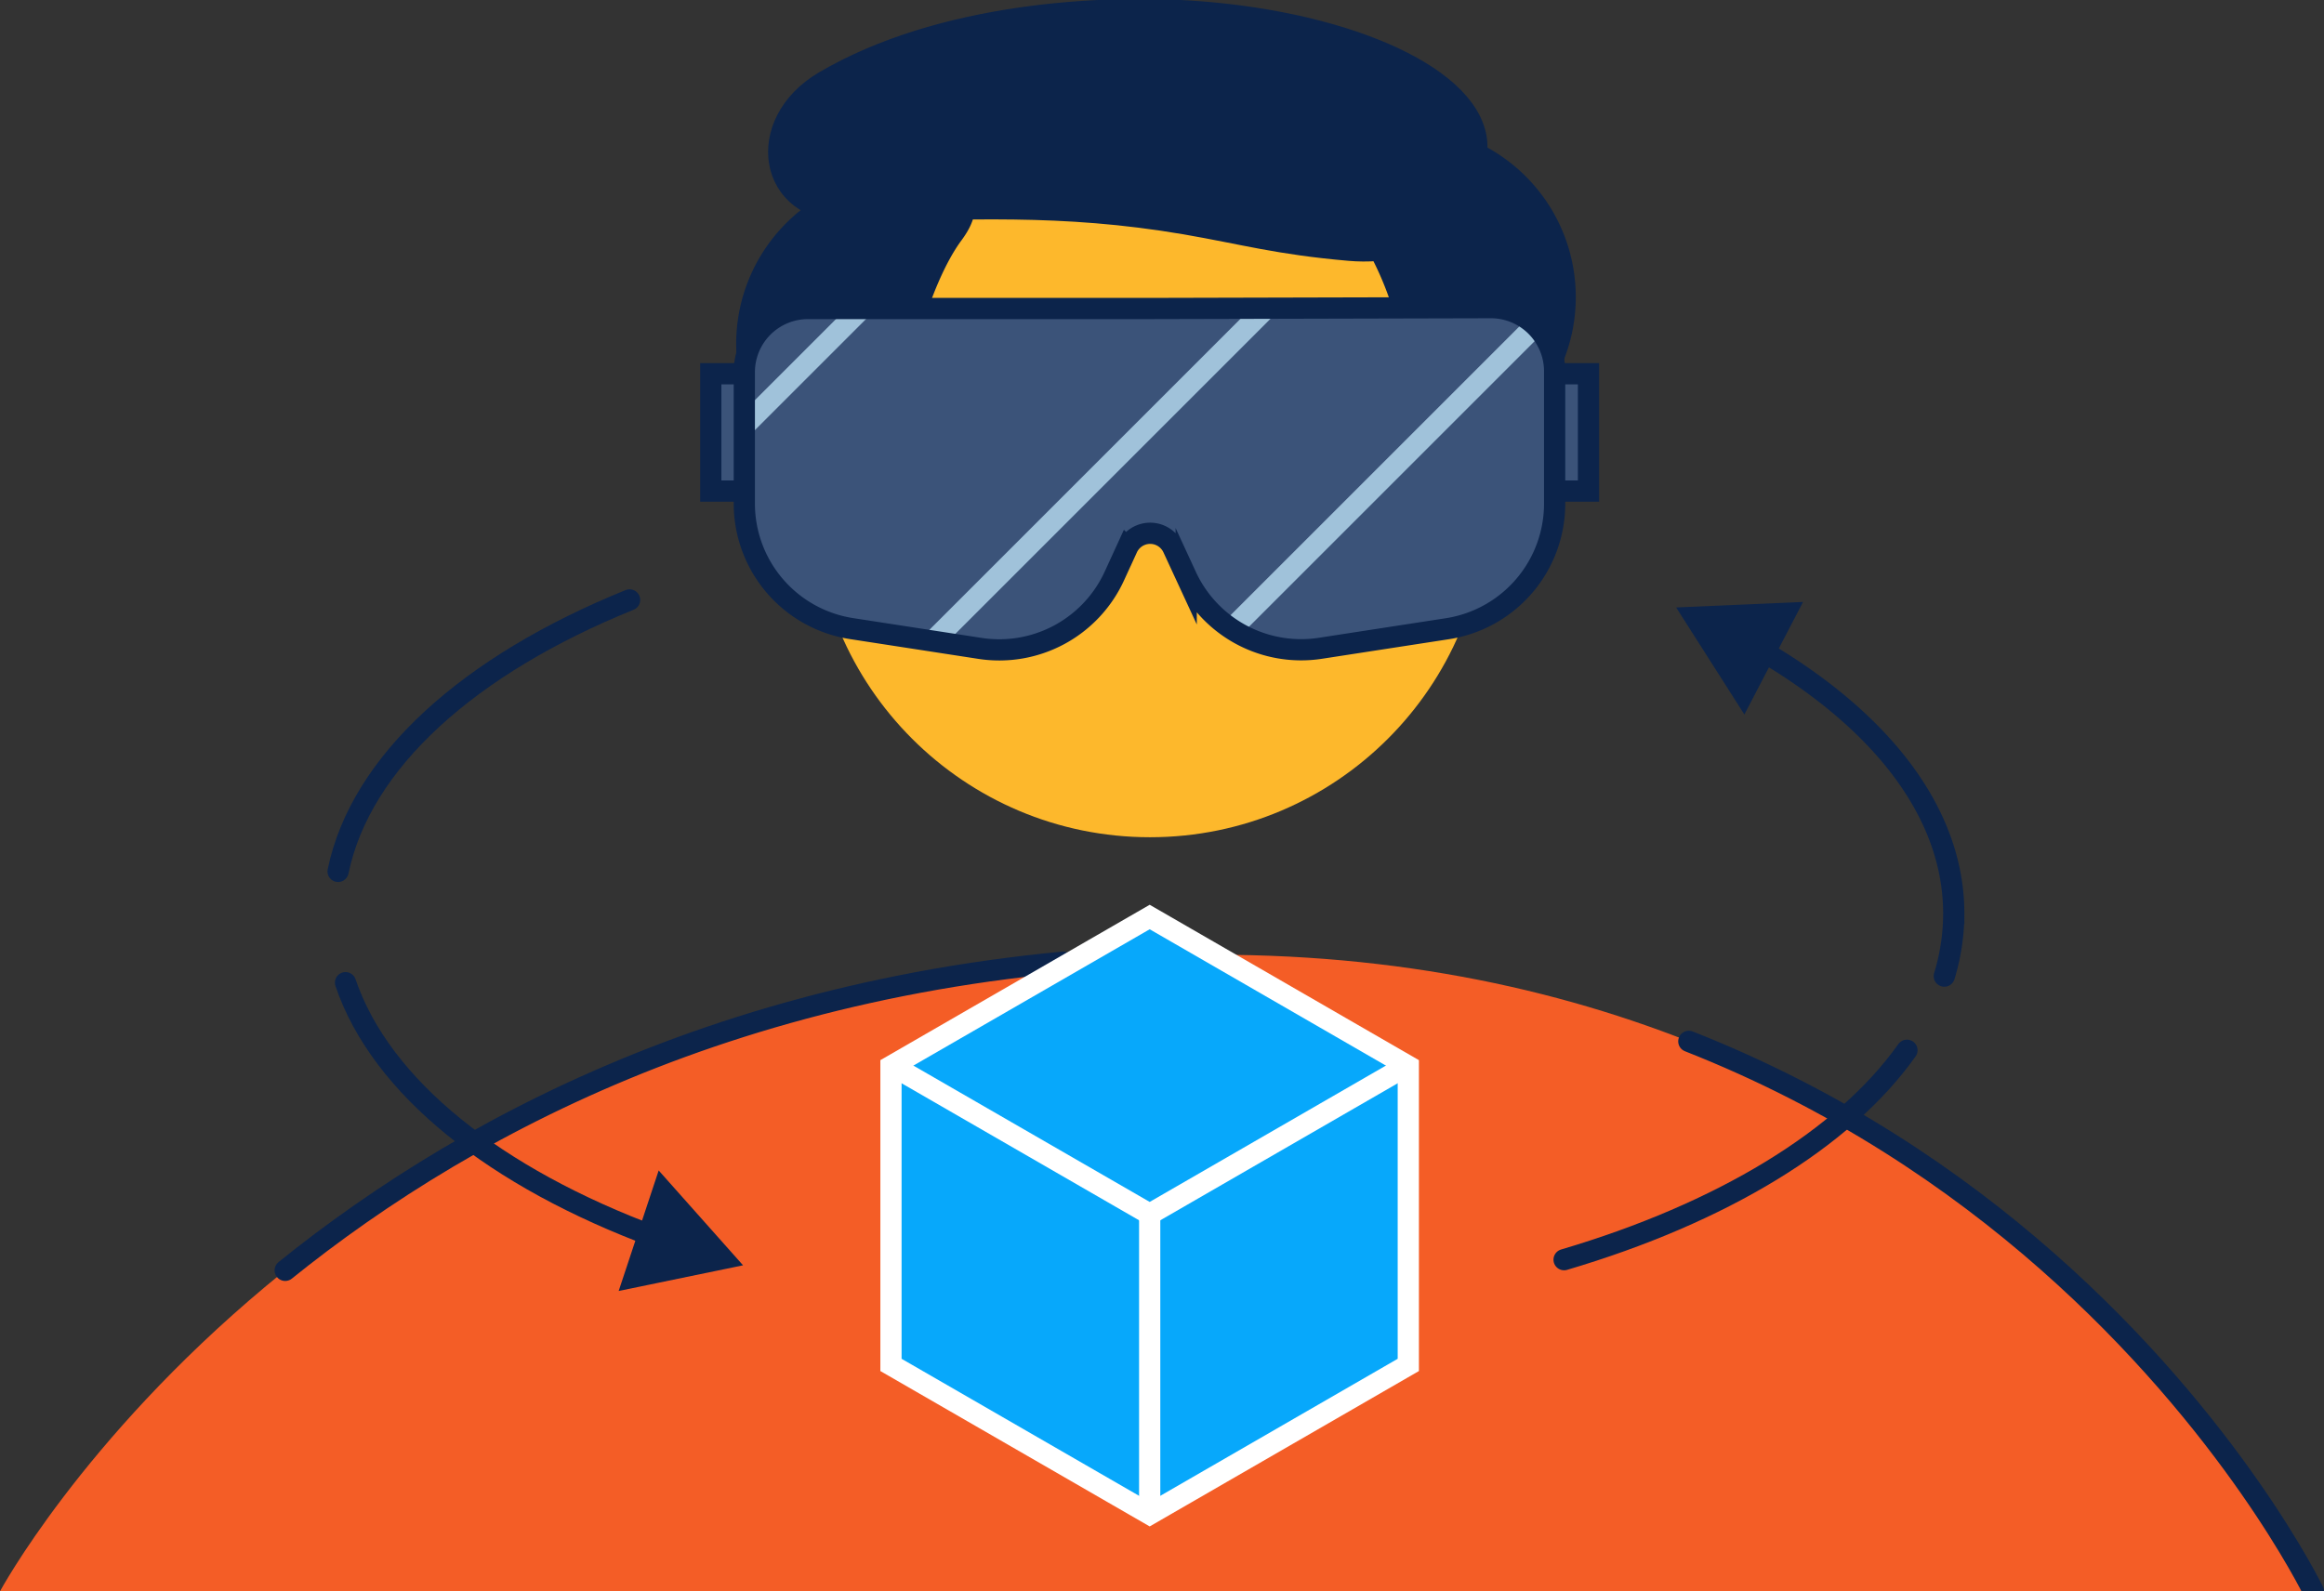 <svg xmlns="http://www.w3.org/2000/svg" xmlns:xlink="http://www.w3.org/1999/xlink" viewBox="0 0 219 150"><rect x="0" y="0" width="219" height="150" fill="#333333" stroke="none"/><defs><style>.cls-1,.cls-6{fill:#3b5379;}.cls-1,.cls-3,.cls-5,.cls-9{stroke:#0c244b;}.cls-1,.cls-13,.cls-2,.cls-3,.cls-5,.cls-8,.cls-9{stroke-linecap:round;stroke-miterlimit:10;stroke-width:2px;}.cls-11,.cls-2{fill:#07a8fb;}.cls-13,.cls-2{stroke:#fff;}.cls-3{fill:#f45d26;stroke-dasharray:80 60;}.cls-4{fill:#fdb82c;}.cls-10,.cls-5{fill:#0c244b;}.cls-7{clip-path:url(#clip-path);}.cls-13,.cls-8,.cls-9{fill:none;}.cls-8{stroke:#a0c2da;}.cls-12{clip-path:url(#clip-path-2);}</style><clipPath id="clip-path"><path class="cls-1" d="M108.34,29.08H76.14a6,6,0,0,0-6,6V47.47A11.93,11.93,0,0,0,80.29,59.26l12,1.85A11.93,11.93,0,0,0,105,54.32l1.22-2.66a2.38,2.38,0,0,1,4.33,0l1.23,2.66a11.93,11.93,0,0,0,12.64,6.79l12-1.85A11.93,11.93,0,0,0,146.5,47.47V35a6,6,0,0,0-6-6Z"/></clipPath><clipPath id="clip-path-2"><polygon class="cls-2" points="108.34 86.44 83.96 100.51 83.96 128.66 108.34 142.73 132.71 128.66 132.71 100.51 108.34 86.44"/></clipPath></defs><g id="_01" data-name="01"><g id="_01-2" data-name="01"><path class="cls-3" d="M218,150S187.46,87,109,90.11,0,150,0,150"/><circle class="cls-4" cx="108.37" cy="47.21" r="31.71"/><path class="cls-5" d="M133.55,37.85A30.3,30.3,0,0,0,128.8,21.5a5.51,5.51,0,0,1,5-8.5l.2,0a15.09,15.09,0,0,1-.92,30.08A30.33,30.33,0,0,0,133.55,37.85Z"/><path class="cls-5" d="M83.64,42.14c.42-6,2.83-15.57,6.16-20.08,2.7-3.65-.14-4.81-4.68-4.73h-.21a15.09,15.09,0,0,0-1.18,30.07A29.82,29.82,0,0,1,83.64,42.14Z"/><path class="cls-5" d="M111.68,21.1c-11.77-2-20.58-1.35-31.85-1.2C72.41,20,71,11.63,77.66,7.7,88.56,1.28,104,.28,114.07,1.2c14.47,1.33,25.52,6.79,25.09,13-.41,6-4.94,10-12,9.39C120.38,23,117.24,22.06,111.68,21.1Z"/><polygon class="cls-1" points="73.37 35.23 66.98 35.23 66.98 46.29 73.37 46.29 76.56 40.76 73.37 35.23"/><polygon class="cls-1" points="149.69 35.23 143.31 35.23 140.11 40.76 143.31 46.29 149.69 46.29 149.69 35.23"/><path class="cls-6" d="M108.34,29.08H76.14a6,6,0,0,0-6,6V47.47A11.93,11.93,0,0,0,80.29,59.26l12,1.85A11.93,11.93,0,0,0,105,54.32l1.22-2.66a2.38,2.38,0,0,1,4.33,0l1.23,2.66a11.93,11.93,0,0,0,12.64,6.79l12-1.85A11.93,11.93,0,0,0,146.5,47.47V35a6,6,0,0,0-6-6Z"/><g class="cls-7"><polyline class="cls-8" points="149.33 26.03 109.86 65.5 82.86 65.5 127 21.36 88.91 21.36 65.37 44.9"/></g><path class="cls-9" d="M108.34,29.08H76.14a6,6,0,0,0-6,6V47.47A11.93,11.93,0,0,0,80.29,59.26l12,1.85A11.93,11.93,0,0,0,105,54.32l1.22-2.66a2.38,2.38,0,0,1,4.33,0l1.23,2.66a11.93,11.93,0,0,0,12.64,6.79l12-1.85A11.93,11.93,0,0,0,146.5,47.47V35a6,6,0,0,0-6-6Z"/><path class="cls-9" d="M61.82,116.63c-15.13-5.61-25.91-14.14-29.26-24"/><path class="cls-9" d="M31.86,82.14C34,71.78,44.25,62.66,59.33,56.55"/><polygon class="cls-10" points="62.07 110.33 70.02 119.27 58.3 121.69 62.07 110.33"/><path class="cls-9" d="M165.66,61.12c11.48,6.64,18.45,15.39,18.45,25a20.31,20.31,0,0,1-.89,5.89"/><path class="cls-9" d="M179.7,99c-5.94,8.38-17.49,15.36-32.31,19.74"/><polygon class="cls-10" points="164.38 67.35 157.95 57.26 169.91 56.74 164.38 67.35"/><polygon class="cls-11" points="108.34 86.44 83.96 100.51 83.96 128.66 108.34 142.73 132.71 128.66 132.71 100.51 108.34 86.44"/><g class="cls-12"><polyline class="cls-13" points="83.96 100.38 108.34 114.45 132.71 100.38"/><line class="cls-13" x1="108.34" y1="142.86" x2="108.34" y2="114.58"/></g><polygon class="cls-13" points="108.34 86.44 83.96 100.51 83.96 128.66 108.34 142.73 132.71 128.66 132.71 100.51 108.34 86.44"/></g></g></svg>